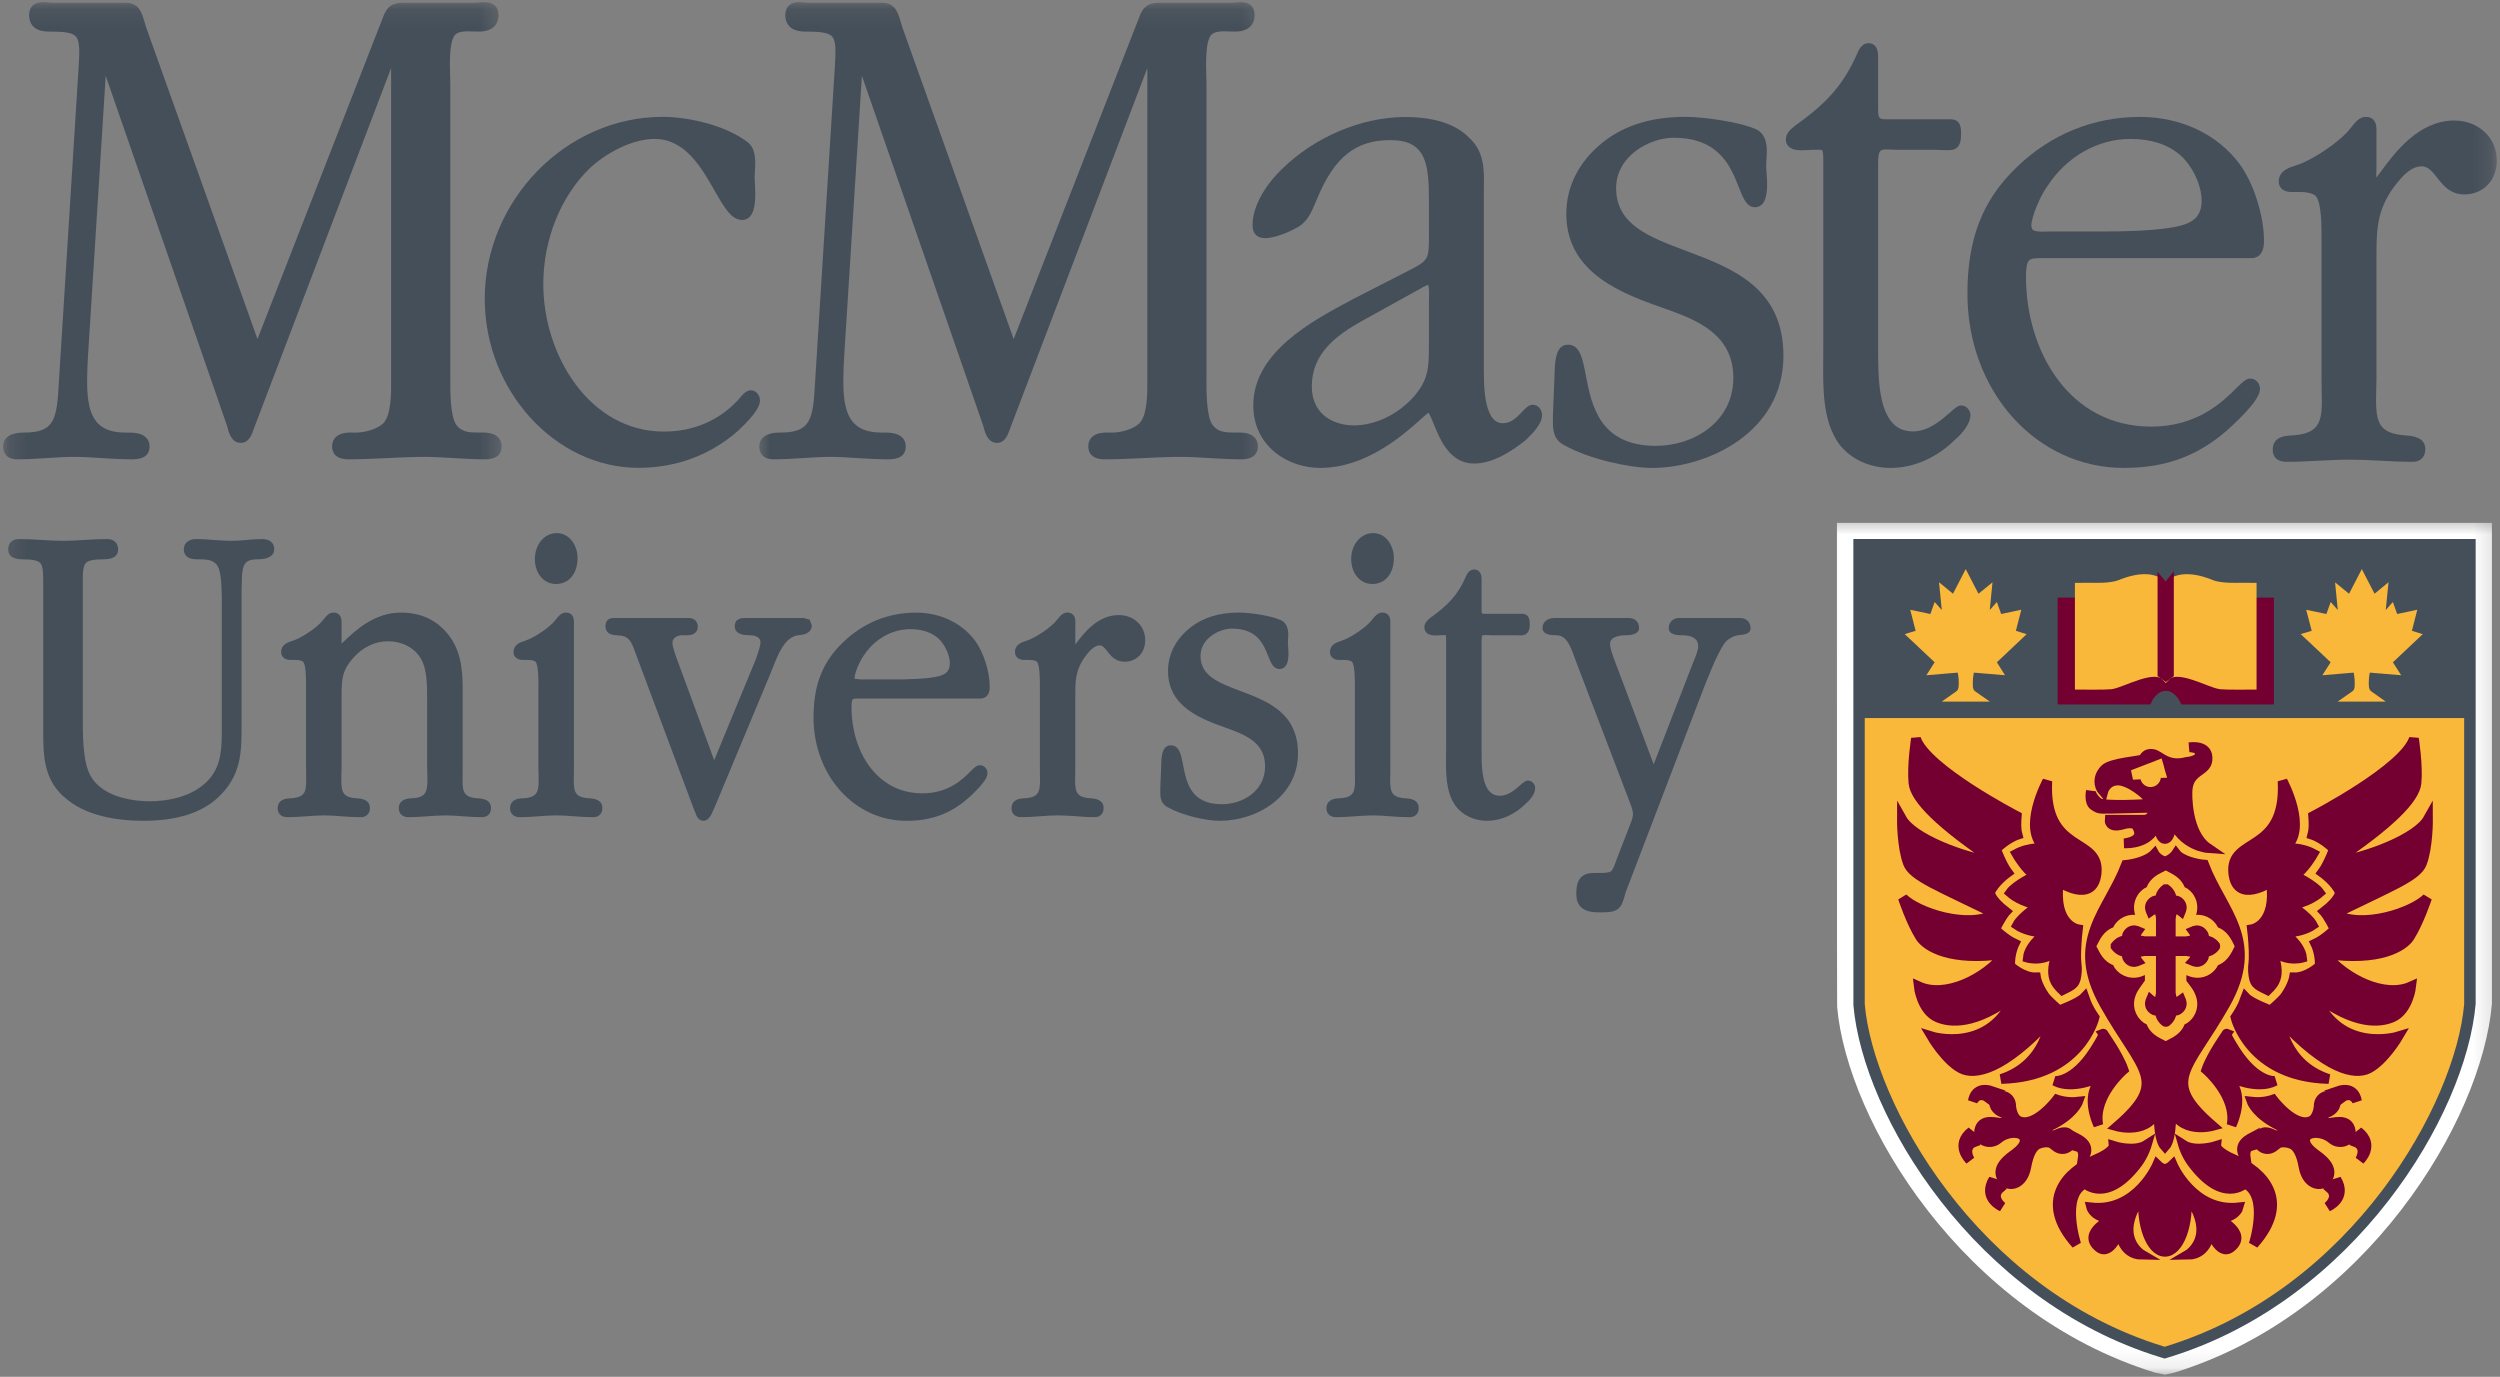 <svg xmlns="http://www.w3.org/2000/svg" width="138" height="76" viewBox="0 0 138 76" fill="none"><rect x="0" y="0" width="138" height="76" fill="#808080" stroke="none"/><g clip-path="url(#clip0_2069_12074)"><mask id="mask0_2069_12074" style="mask-type:luminance" maskUnits="userSpaceOnUse" x="0" y="0" width="28" height="27"><path d="M0.172 0.123H27.691V26.018H0.172V0.123Z" fill="white"></path></mask><g mask="url(#mask0_2069_12074)"><path d="M27.487 24.125C27.218 23.863 26.77 23.872 26.471 23.877H26.361C25.908 23.877 25.475 23.848 25.191 23.456C24.847 22.995 24.852 21.544 24.857 20.924V4.681C24.857 4.547 24.852 4.384 24.847 4.215C24.827 3.522 24.792 2.362 25.091 1.961C25.275 1.698 25.773 1.723 26.167 1.738L26.431 1.743C27.407 1.743 27.517 1.113 27.517 0.846C27.517 0.608 27.447 0.42 27.307 0.296C27.078 0.088 26.739 0.112 26.466 0.137L26.256 0.152H22.361C21.958 0.152 21.455 0.152 21.186 0.841L14.213 18.714C13.092 15.573 8.066 1.5 8.066 1.51L7.982 1.227C7.832 0.697 7.673 0.152 6.926 0.152H2.866L2.657 0.137C2.383 0.113 2.045 0.088 1.816 0.296C1.676 0.42 1.606 0.608 1.606 0.846C1.606 1.113 1.711 1.743 2.692 1.743C3.479 1.743 3.977 1.787 4.181 2.005C4.401 2.238 4.405 2.758 4.336 3.779L3.25 21.093C3.14 23.164 3.016 23.878 1.327 23.878C0.321 23.878 0.172 24.353 0.172 24.636C0.172 24.963 0.311 25.354 0.974 25.354C1.487 25.354 2.015 25.32 2.523 25.29C3.036 25.255 3.569 25.22 4.092 25.22C4.61 25.22 5.138 25.255 5.651 25.29C6.169 25.319 6.707 25.354 7.24 25.354C7.543 25.354 8.256 25.354 8.256 24.636C8.256 24.442 8.186 24.274 8.061 24.15C7.783 23.873 7.304 23.878 6.991 23.878H6.926C6.228 23.878 5.725 23.709 5.397 23.362C4.739 22.673 4.764 21.321 4.859 19.631L5.835 4.186C6.946 7.392 12.539 23.516 12.529 23.496L12.539 23.531C12.619 23.848 12.764 24.447 13.291 24.447C13.745 24.447 13.904 23.982 14.009 23.679L14.049 23.565L21.589 3.759V20.994C21.595 21.677 21.604 22.941 21.141 23.382C20.807 23.694 20.13 23.878 19.662 23.878H19.552C19.253 23.872 18.805 23.863 18.536 24.125C18.402 24.254 18.332 24.428 18.332 24.636C18.332 24.963 18.491 25.354 19.244 25.354C19.926 25.354 20.628 25.32 21.311 25.29C21.998 25.255 22.71 25.22 23.418 25.22C23.97 25.22 24.538 25.255 25.086 25.29C25.639 25.319 26.212 25.354 26.779 25.354C27.532 25.354 27.691 24.963 27.691 24.636C27.691 24.428 27.621 24.254 27.487 24.125Z" fill="#454F59"></path></g><path d="M40.968 12.143C40.37 12.143 39.967 11.435 39.454 10.538C38.727 9.26 37.825 7.669 36.132 7.669C34.862 7.669 33.427 8.477 32.57 9.274C30.957 10.82 29.99 13.219 29.99 15.687C29.99 19.596 32.536 23.823 36.65 23.823C38.258 23.823 39.663 23.228 40.714 22.108L40.784 22.029C40.998 21.762 41.202 21.544 41.446 21.544C41.725 21.544 41.949 21.796 41.949 22.113C41.949 22.336 41.83 22.753 40.769 23.754C39.245 25.111 37.337 25.825 35.245 25.825C30.648 25.825 26.758 21.554 26.758 16.499C26.758 11.053 31.256 6.45 36.575 6.45C37.95 6.45 40.002 6.886 41.262 7.843C41.75 8.214 41.705 8.918 41.67 9.483C41.66 9.607 41.656 9.725 41.656 9.83L41.667 10.038C41.712 10.781 41.731 11.599 41.388 11.966C41.278 12.085 41.127 12.143 40.968 12.143Z" fill="#454F59"></path><mask id="mask1_2069_12074" style="mask-type:luminance" maskUnits="userSpaceOnUse" x="41" y="0" width="29" height="27"><path d="M41.719 0.123H69.771V26.018H41.719V0.123Z" fill="white"></path></mask><g mask="url(#mask1_2069_12074)"><path d="M69.229 24.125C68.96 23.863 68.512 23.872 68.213 23.877H68.103C67.65 23.877 67.217 23.848 66.933 23.456C66.589 22.995 66.594 21.544 66.594 20.924L66.599 20.78V4.681C66.599 4.547 66.594 4.384 66.589 4.215C66.569 3.522 66.534 2.362 66.833 1.961C67.017 1.698 67.515 1.723 67.909 1.738L68.173 1.743C69.149 1.743 69.254 1.113 69.254 0.846C69.254 0.608 69.189 0.42 69.049 0.296C68.815 0.088 68.482 0.112 68.208 0.137L67.999 0.152H64.104C63.7 0.152 63.197 0.152 62.928 0.841L55.955 18.714C54.834 15.573 49.809 1.5 49.809 1.51L49.724 1.227C49.575 0.697 49.415 0.152 48.668 0.152H44.609L44.4 0.137C44.126 0.113 43.787 0.088 43.558 0.296C43.418 0.42 43.349 0.608 43.349 0.846C43.349 1.113 43.453 1.743 44.434 1.743C45.221 1.743 45.719 1.787 45.924 2.005C46.143 2.238 46.148 2.758 46.078 3.779L44.992 21.093C44.883 23.164 44.758 23.878 43.07 23.878C42.063 23.878 41.914 24.353 41.914 24.636C41.914 24.963 42.053 25.354 42.716 25.354C43.229 25.354 43.757 25.32 44.265 25.29C44.778 25.255 45.311 25.22 45.834 25.22C46.347 25.22 46.88 25.255 47.393 25.29C47.911 25.319 48.449 25.354 48.982 25.354C49.286 25.354 49.998 25.354 49.998 24.636C49.998 24.442 49.928 24.274 49.804 24.15C49.525 23.873 49.047 23.878 48.733 23.878H48.668C47.971 23.878 47.468 23.709 47.139 23.362C46.481 22.673 46.506 21.321 46.601 19.631L47.577 4.186C48.688 7.392 54.281 23.516 54.271 23.496L54.282 23.531C54.361 23.848 54.506 24.447 55.039 24.447C55.482 24.447 55.641 23.982 55.751 23.679L55.791 23.565L63.332 3.759V20.994C63.337 21.677 63.347 22.941 62.878 23.382C62.55 23.694 61.872 23.878 61.404 23.878H61.295C60.996 23.872 60.547 23.863 60.274 24.125C60.144 24.254 60.074 24.428 60.074 24.636C60.074 24.963 60.234 25.354 60.986 25.354C61.668 25.354 62.37 25.32 63.053 25.29C63.74 25.255 64.452 25.22 65.155 25.22C65.713 25.22 66.28 25.255 66.828 25.29C67.381 25.319 67.954 25.354 68.522 25.354C69.274 25.354 69.433 24.963 69.433 24.636C69.433 24.428 69.363 24.254 69.229 24.125Z" fill="#454F59"></path></g><path d="M75.186 17.714C73.742 18.521 72.412 19.517 72.412 21.326C72.412 22.916 73.657 23.481 74.733 23.481C75.898 23.481 77.124 22.902 78.005 21.935C78.837 20.989 78.877 20.364 78.877 19.046V16.604L78.881 16.485C78.909 15.87 78.844 15.726 78.816 15.692L78.856 15.706H78.867L78.692 15.78L78.533 15.855L78.569 15.841L75.186 17.714ZM77.633 15.003C78.878 14.364 78.878 14.364 78.878 12.942V11.153C78.878 9.022 78.733 7.734 76.741 7.734C74.819 7.734 73.648 8.68 72.692 10.999L72.612 11.188C72.383 11.733 72.149 12.293 71.541 12.59C71.168 12.803 70.361 13.145 69.863 13.145C69.38 13.145 69.141 12.907 69.141 12.412C69.141 11.267 70.012 10.043 70.754 9.344C72.552 7.565 75.162 6.46 77.558 6.46C79.162 6.46 80.352 6.842 81.1 7.605C81.941 8.378 81.926 9.374 81.911 10.335L81.908 10.742V20.419C81.908 21.073 81.904 22.604 82.461 23.159C82.6 23.293 82.76 23.363 82.954 23.363C83.427 23.363 83.751 23.016 84.01 22.743C84.209 22.53 84.383 22.342 84.617 22.342C84.891 22.342 85.12 22.599 85.12 22.912C85.12 23.447 84.513 24.012 84.189 24.319L84.153 24.348C83.396 24.933 82.41 25.587 81.369 25.587C80.029 25.587 79.491 24.268 79.137 23.391C79.033 23.139 78.893 22.792 78.813 22.737L78.858 22.748L78.913 22.737C78.848 22.766 78.624 22.97 78.425 23.144C77.449 24.016 75.412 25.829 72.871 25.829C71.083 25.829 69.181 24.625 69.181 22.381C69.181 19.457 72.393 17.738 74.525 16.598L74.764 16.469L77.633 15.003Z" fill="#454F59"></path><path d="M85.832 20.142L85.843 20.082C85.879 19.74 85.957 19.027 86.555 19.027C87.212 19.027 87.367 19.81 87.536 20.721C87.855 22.361 88.288 24.611 91.411 24.611C93.478 24.611 95.68 23.298 95.68 20.86C95.68 18.611 93.932 17.778 92.288 17.174L91.954 17.054C89.633 16.242 86.46 15.122 86.46 11.807C86.46 10.266 87.173 8.888 88.517 7.823C89.708 6.901 91.187 6.45 93.04 6.45C94.001 6.45 95.999 6.718 96.945 7.139C97.597 7.481 97.548 8.224 97.508 8.819C97.497 8.953 97.493 9.081 97.493 9.195L97.504 9.384C97.564 10.107 97.604 10.915 97.275 11.267C97.171 11.376 97.036 11.44 96.882 11.44C96.418 11.44 96.224 10.955 95.985 10.34C95.527 9.186 94.909 7.605 92.374 7.605C91.084 7.605 89.211 8.591 89.211 10.38C89.211 12.402 91.014 13.075 93.096 13.858C95.606 14.8 98.446 15.87 98.446 19.636C98.446 23.912 94.202 25.83 91.189 25.83C89.928 25.83 87.687 25.33 86.362 24.581C85.71 24.264 85.715 23.67 85.72 23.095L85.723 22.897L85.832 20.142Z" fill="#454F59"></path><path d="M108.769 22.912C108.769 22.664 108.555 22.381 108.266 22.381C108.076 22.381 107.917 22.525 107.623 22.788C107.155 23.194 106.448 23.813 105.606 23.813C105.158 23.813 104.799 23.68 104.515 23.397C103.674 22.56 103.673 20.632 103.673 19.359V8.928C103.673 8.527 103.743 8.378 103.803 8.323C103.898 8.234 104.122 8.244 104.406 8.259C104.525 8.263 104.655 8.27 104.794 8.27H106.861C107.01 8.27 107.145 8.281 107.265 8.284C107.593 8.299 107.852 8.313 108.042 8.136C108.226 7.957 108.251 7.675 108.251 7.388C108.251 7.09 108.251 6.585 107.673 6.585H104.042C103.743 6.563 103.673 6.54 103.673 6.015V3.116C103.673 2.512 103.38 2.383 103.136 2.383C102.777 2.383 102.608 2.754 102.543 2.898C101.716 4.806 100.705 5.777 99.106 6.927L99.021 6.996C98.832 7.15 98.578 7.358 98.578 7.71C98.578 7.858 98.633 7.992 98.743 8.096C98.997 8.329 99.455 8.309 99.858 8.279L99.968 8.269H100.202C100.356 8.265 100.546 8.258 100.581 8.294C100.595 8.308 100.645 8.383 100.645 8.765V19.275L100.642 19.854C100.627 21.435 100.606 23.229 101.503 24.488C102.131 25.33 103.192 25.83 104.357 25.83C105.647 25.83 106.922 25.265 107.949 24.24C108.173 24.061 108.769 23.457 108.769 22.912Z" fill="#454F59"></path><path d="M113.014 10.276C114.075 8.645 115.793 7.669 117.606 7.669C118.518 7.669 119.788 7.877 120.63 8.844C121.178 9.488 121.531 10.365 121.531 11.078C121.531 11.832 121.168 12.258 120.346 12.461C119.31 12.739 117.258 12.778 116.127 12.778H113.139L112.959 12.782C112.705 12.793 112.327 12.803 112.187 12.668L112.128 12.494C112.128 11.934 112.665 10.742 113.014 10.276ZM124.211 20.898C123.982 20.898 123.788 21.091 123.439 21.433C122.692 22.172 121.302 23.549 118.747 23.549C114.21 23.549 111.834 19.382 111.834 15.269C111.834 14.774 111.889 14.491 112.003 14.377C112.133 14.243 112.447 14.248 112.915 14.248H124.286C124.495 14.248 124.973 14.159 124.973 13.307C124.973 11.915 124.411 10.131 123.634 9.065C122.403 7.406 120.391 6.454 118.125 6.454C115.55 6.454 113.194 7.415 111.311 9.239C109.438 11.038 108.602 13.188 108.602 16.206C108.602 21.602 112.397 25.829 117.238 25.829C119.659 25.829 121.507 25.105 123.235 23.48L123.26 23.455C124.291 22.479 124.75 21.869 124.75 21.468C124.75 21.146 124.515 20.898 124.211 20.898Z" fill="#454F59"></path><mask id="mask2_2069_12074" style="mask-type:luminance" maskUnits="userSpaceOnUse" x="124" y="5" width="14" height="22"><path d="M124.594 5.722H137.823V26.018H124.594V5.722Z" fill="white"></path></mask><g mask="url(#mask2_2069_12074)"><path d="M135.474 6.653C133.507 6.653 132.182 8.447 131.47 9.408C131.37 9.547 131.26 9.696 131.176 9.8C131.171 9.716 131.165 9.592 131.176 9.413L131.181 9.304V7.248C131.181 7.05 131.186 6.787 131.006 6.604C130.937 6.534 130.812 6.45 130.603 6.45C130.254 6.45 130.03 6.733 129.866 6.931L129.746 7.08C129.164 7.838 127.62 8.849 126.793 9.111L126.648 9.161C126.325 9.265 125.787 9.438 125.787 10.028C125.787 10.375 126.056 10.598 126.474 10.598H126.952C127.385 10.598 127.719 10.687 127.844 10.841C128.157 11.187 128.152 12.664 128.148 13.15V20.929C128.148 21.157 128.153 21.38 128.158 21.593C128.197 23.129 128.153 23.873 126.708 24.021L126.519 24.036C126.145 24.051 125.453 24.086 125.453 24.839C125.453 25.25 125.737 25.493 126.215 25.493C126.788 25.493 127.381 25.463 127.953 25.433C128.531 25.404 129.134 25.374 129.717 25.374C130.255 25.374 130.803 25.399 131.38 25.429C131.973 25.463 132.581 25.493 133.183 25.493C133.612 25.493 133.876 25.225 133.876 24.799C133.876 24.116 133.163 24.066 132.785 24.036L132.621 24.021C131.176 23.873 131.131 23.129 131.166 21.593C131.176 21.38 131.181 21.157 131.181 20.929V14.314C131.181 12.803 131.176 11.807 131.983 10.548C132.376 10.003 132.969 9.181 133.666 9.181C134.02 9.181 134.224 9.418 134.528 9.805C134.847 10.216 135.25 10.732 136.027 10.732C137.083 10.732 137.825 9.958 137.825 8.853C137.825 7.6 136.814 6.653 135.474 6.653Z" fill="#454F59"></path></g><mask id="mask3_2069_12074" style="mask-type:luminance" maskUnits="userSpaceOnUse" x="0" y="28" width="17" height="19"><path d="M0.172 28.555H16.215V46.315H0.172V28.555Z" fill="white"></path></mask><g mask="url(#mask3_2069_12074)"><path d="M12.243 33.525V33.407C12.248 32.886 12.248 31.682 12.039 31.296C11.844 30.904 11.456 30.874 10.968 30.874H10.933C10.764 30.874 10.475 30.88 10.29 30.696C10.226 30.632 10.146 30.513 10.146 30.324C10.146 30.176 10.196 30.042 10.295 29.943C10.42 29.819 10.609 29.755 10.838 29.755C11.172 29.755 11.501 29.779 11.825 29.809C12.133 29.829 12.457 29.854 12.766 29.854C13.035 29.854 13.299 29.834 13.583 29.809C13.862 29.779 14.151 29.755 14.44 29.755C15.067 29.755 15.137 30.141 15.137 30.305C15.137 30.681 14.823 30.874 14.205 30.874C13.399 30.874 13.364 31.271 13.344 32.247C13.344 32.371 13.339 32.5 13.334 32.633V40.032C13.334 41.503 13.334 42.772 12.078 43.981C11.142 44.873 9.772 45.309 7.884 45.309C6.863 45.309 4.971 45.16 3.74 44.159C2.381 43.129 2.381 41.692 2.386 40.175V32.297C2.386 31.662 2.391 31.246 2.216 31.073C2.077 30.934 1.778 30.874 1.235 30.874C0.717 30.874 0.453 30.691 0.453 30.324C0.453 30.151 0.508 30.012 0.608 29.913C0.712 29.809 0.862 29.755 1.061 29.755C1.479 29.755 1.888 29.779 2.281 29.804C2.665 29.829 3.068 29.854 3.467 29.854C3.87 29.854 4.278 29.829 4.677 29.804C5.08 29.779 5.499 29.755 5.912 29.755C6.286 29.755 6.52 29.973 6.52 30.324C6.52 30.691 6.251 30.874 5.718 30.874C5.18 30.874 4.876 30.934 4.742 31.073C4.567 31.246 4.567 31.662 4.572 32.297V39.506C4.567 40.517 4.562 42.048 4.991 42.812C5.713 44.125 7.665 44.229 8.248 44.229C9.07 44.229 10.594 44.07 11.535 43.025C12.248 42.217 12.243 41.246 12.243 40.126L12.243 33.525Z" fill="#454F59"></path></g><path d="M26.378 44.065L26.289 44.061C25.541 43.982 25.512 43.66 25.537 42.743C25.54 42.62 25.54 42.49 25.54 42.357V38.412C25.544 37.307 25.544 36.163 24.858 35.182C24.215 34.275 23.299 33.814 22.128 33.814C20.669 33.814 19.623 34.8 19 35.39L18.856 35.523V34.399C18.856 34.26 18.856 34.067 18.721 33.933C18.672 33.878 18.572 33.814 18.417 33.814C18.163 33.814 18.009 34.007 17.909 34.131L17.84 34.22C17.521 34.636 16.639 35.216 16.176 35.365L16.091 35.394C15.892 35.458 15.519 35.577 15.519 35.998C15.519 36.256 15.723 36.429 16.022 36.429H16.301C16.56 36.429 16.699 36.489 16.739 36.538C16.814 36.618 16.898 36.905 16.893 37.817V42.356C16.893 42.489 16.897 42.618 16.897 42.747C16.922 43.664 16.893 43.981 16.145 44.06L16.04 44.064C15.826 44.075 15.328 44.1 15.328 44.629C15.328 44.852 15.468 45.109 15.871 45.109C16.21 45.109 16.558 45.084 16.892 45.06C17.226 45.035 17.57 45.01 17.903 45.01C18.207 45.01 18.526 45.032 18.855 45.06C19.203 45.085 19.557 45.109 19.915 45.109C20.224 45.109 20.419 44.911 20.419 44.604C20.419 44.118 19.91 44.079 19.691 44.064L19.597 44.06C18.854 43.981 18.825 43.664 18.845 42.747C18.848 42.618 18.855 42.489 18.855 42.356V38.367C18.855 37.435 18.91 36.989 19.483 36.335C20.006 35.73 20.693 35.398 21.42 35.398C22.197 35.398 22.875 35.755 23.229 36.35C23.577 36.935 23.577 37.841 23.577 38.575V42.356C23.577 42.489 23.581 42.618 23.588 42.742C23.61 43.659 23.577 43.981 22.836 44.06L22.732 44.064C22.518 44.075 22.014 44.1 22.014 44.629C22.014 44.852 22.159 45.109 22.557 45.109C22.896 45.109 23.245 45.084 23.583 45.06C23.912 45.035 24.261 45.01 24.594 45.01C24.898 45.01 25.212 45.032 25.546 45.06C25.89 45.085 26.248 45.109 26.607 45.109C26.911 45.109 27.105 44.911 27.105 44.604C27.105 44.118 26.598 44.08 26.378 44.065Z" fill="#454F59"></path><path d="M31.681 42.355C31.681 42.489 31.681 42.618 31.678 42.747C31.652 43.664 31.681 43.981 32.43 44.06L32.519 44.063C32.738 44.078 33.252 44.118 33.252 44.609C33.252 44.911 33.053 45.109 32.749 45.109C32.39 45.109 32.031 45.084 31.688 45.059C31.354 45.031 31.04 45.01 30.736 45.01C30.403 45.01 30.054 45.035 29.725 45.059C29.387 45.085 29.043 45.109 28.704 45.109C28.301 45.109 28.156 44.851 28.156 44.628C28.156 44.098 28.659 44.073 28.873 44.063L28.978 44.06C29.72 43.98 29.75 43.664 29.73 42.747C29.726 42.618 29.719 42.489 29.719 42.355V37.896L29.723 37.817C29.723 36.905 29.638 36.617 29.569 36.538C29.529 36.483 29.389 36.429 29.13 36.429H28.851C28.552 36.429 28.348 36.256 28.348 35.998C28.348 35.577 28.717 35.458 28.921 35.394L29 35.365C29.464 35.216 30.35 34.636 30.664 34.22L30.734 34.131C30.838 34.007 30.993 33.814 31.247 33.814C31.401 33.814 31.496 33.878 31.551 33.933C31.685 34.067 31.685 34.26 31.68 34.399L31.681 42.355ZM29.525 30.854C29.525 30.052 30.053 29.427 30.735 29.427C31.452 29.427 31.881 30.126 31.881 30.805C31.881 31.662 31.402 32.237 30.69 32.237C30.013 32.237 29.525 31.652 29.525 30.854Z" fill="#454F59"></path><path d="M44.693 34.204L44.349 34.11L44.284 34.114H41.126C40.987 34.114 40.558 34.114 40.558 34.565C40.558 35.065 41.181 35.065 41.385 35.065C41.525 35.065 41.978 35.094 41.978 35.461C41.978 35.65 41.858 35.997 41.779 36.224L41.714 36.413C41.718 36.398 40.056 40.432 39.423 41.963C38.87 40.461 37.446 36.596 37.446 36.596L37.417 36.517C37.322 36.259 37.118 35.729 37.118 35.486C37.118 35.154 37.467 35.065 37.671 35.065H37.74C37.925 35.076 38.209 35.09 38.383 34.921C38.472 34.842 38.517 34.733 38.517 34.609C38.517 34.455 38.472 34.336 38.383 34.247C38.238 34.108 38.044 34.108 37.905 34.113H33.945C33.825 34.11 33.666 34.11 33.541 34.227C33.462 34.306 33.422 34.42 33.422 34.564C33.422 34.896 33.641 35.065 34.059 35.065C34.742 35.101 34.831 35.357 35.11 36.13L35.17 36.289L38.283 44.618L38.407 44.916C38.472 45.154 38.636 45.307 38.831 45.307C39.125 45.307 39.279 44.95 39.379 44.713L39.404 44.648L39.415 44.634L39.426 44.616L42.499 37.252C42.538 37.144 42.583 37.03 42.633 36.916C42.952 36.098 43.316 35.171 44.063 35.062L44.122 35.059C44.312 35.041 44.81 34.984 44.81 34.519L44.693 34.204Z" fill="#454F59"></path><path d="M47.669 36.201C48.267 35.279 49.233 34.729 50.249 34.729C50.762 34.729 51.465 34.843 51.928 35.379C52.232 35.735 52.431 36.221 52.431 36.612C52.431 37.009 52.251 37.217 51.818 37.326C51.225 37.484 50.045 37.504 49.392 37.504H47.659L47.55 37.508L47.176 37.468L47.172 37.44C47.172 37.137 47.475 36.464 47.669 36.201ZM54.091 42.241C53.911 42.241 53.782 42.37 53.568 42.583C53.145 43.009 52.358 43.792 50.918 43.792C48.348 43.792 47.003 41.409 47.003 39.055C47.003 38.708 47.048 38.619 47.073 38.599C47.118 38.554 47.327 38.554 47.531 38.559H54.136C54.25 38.559 54.634 38.51 54.634 37.915C54.634 37.083 54.3 36.022 53.837 35.383C53.1 34.387 51.904 33.817 50.554 33.817C49.03 33.817 47.636 34.387 46.525 35.468C45.404 36.543 44.906 37.816 44.906 39.6C44.906 42.801 47.163 45.309 50.036 45.309C51.476 45.309 52.572 44.882 53.608 43.911C54.4 43.158 54.509 42.866 54.509 42.677C54.509 42.434 54.325 42.241 54.091 42.241Z" fill="#454F59"></path><path d="M61.755 33.951C60.569 33.951 59.787 34.997 59.359 35.572V34.392C59.362 34.254 59.362 34.065 59.23 33.932C59.175 33.877 59.08 33.812 58.925 33.812C58.671 33.812 58.517 34.006 58.417 34.13L58.343 34.219C58.029 34.635 57.142 35.215 56.679 35.364L56.599 35.392C56.4 35.457 56.026 35.576 56.026 35.997C56.026 36.255 56.231 36.428 56.529 36.428H56.809C57.068 36.428 57.207 36.487 57.247 36.537C57.317 36.616 57.401 36.904 57.401 37.815V42.354C57.401 42.488 57.401 42.617 57.405 42.746C57.43 43.662 57.394 43.98 56.653 44.059L56.548 44.062C56.334 44.073 55.836 44.098 55.836 44.627C55.836 44.85 55.975 45.108 56.379 45.108C56.718 45.108 57.066 45.083 57.4 45.058C57.733 45.033 58.077 45.009 58.411 45.009C58.715 45.009 59.029 45.034 59.362 45.053C59.706 45.082 60.065 45.108 60.423 45.108C60.727 45.108 60.921 44.91 60.921 44.608C60.921 44.117 60.413 44.082 60.199 44.062L60.105 44.059C59.357 43.98 59.327 43.662 59.352 42.746C59.356 42.617 59.356 42.488 59.356 42.354V38.494C59.356 37.612 59.356 37.077 59.804 36.378C60.019 36.076 60.347 35.625 60.701 35.625C60.855 35.625 60.955 35.739 61.119 35.947C61.309 36.19 61.567 36.527 62.071 36.527C62.748 36.527 63.216 36.032 63.216 35.333C63.216 34.545 62.591 33.951 61.755 33.951Z" fill="#454F59"></path><path d="M64.114 41.88L64.118 41.851C64.143 41.638 64.192 41.142 64.636 41.142C65.099 41.142 65.198 41.663 65.303 42.208C65.487 43.184 65.722 44.393 67.445 44.393C68.6 44.393 69.831 43.664 69.831 42.312C69.831 41.187 69.099 40.696 67.923 40.265L67.734 40.196C66.364 39.71 64.476 39.051 64.476 37.044C64.476 36.113 64.9 35.285 65.701 34.646C66.414 34.086 67.295 33.813 68.396 33.813C68.964 33.813 70.149 33.977 70.712 34.235C71.156 34.468 71.126 34.953 71.101 35.31L71.09 35.523L71.101 35.622C71.137 36.068 71.156 36.564 70.941 36.796C70.857 36.886 70.747 36.93 70.633 36.93C70.289 36.93 70.154 36.588 70.01 36.227C69.756 35.582 69.412 34.7 68.008 34.7C67.296 34.7 66.269 35.24 66.269 36.212C66.269 37.317 67.29 37.698 68.471 38.144C69.96 38.704 71.649 39.338 71.649 41.598C71.649 43.922 69.447 45.309 67.32 45.309C66.573 45.309 65.248 45.007 64.471 44.566C64.038 44.353 64.043 43.962 64.048 43.61V43.501L64.114 41.88Z" fill="#454F59"></path><path d="M75.751 32.237C76.464 32.237 76.942 31.662 76.942 30.805C76.942 30.126 76.513 29.427 75.796 29.427C75.119 29.427 74.586 30.052 74.586 30.854C74.586 31.652 75.079 32.237 75.751 32.237Z" fill="#454F59"></path><path d="M77.584 44.065L77.495 44.061C76.752 43.982 76.718 43.665 76.742 42.748C76.746 42.62 76.746 42.49 76.746 42.357V34.399C76.75 34.26 76.75 34.067 76.617 33.933C76.562 33.878 76.467 33.814 76.308 33.814C76.059 33.814 75.904 34.007 75.805 34.131L75.73 34.22C75.416 34.637 74.53 35.216 74.067 35.365L73.987 35.394C73.788 35.458 73.414 35.577 73.414 35.998C73.414 36.256 73.618 36.429 73.917 36.429H74.196C74.456 36.429 74.595 36.489 74.635 36.538C74.704 36.618 74.794 36.905 74.789 37.817V42.356C74.789 42.49 74.789 42.618 74.793 42.747C74.814 43.664 74.789 43.981 74.04 44.06L73.936 44.064C73.722 44.075 73.219 44.1 73.219 44.629C73.219 44.852 73.363 45.109 73.767 45.109C74.105 45.109 74.449 45.084 74.788 45.06C75.121 45.035 75.465 45.01 75.799 45.01C76.103 45.01 76.421 45.032 76.75 45.06C77.094 45.085 77.452 45.109 77.811 45.109C78.115 45.109 78.314 44.911 78.314 44.604C78.314 44.118 77.803 44.08 77.584 44.065Z" fill="#454F59"></path><path d="M84.742 43.5C84.742 43.307 84.582 43.089 84.348 43.089C84.204 43.089 84.089 43.188 83.905 43.351C83.646 43.579 83.253 43.926 82.804 43.926C82.57 43.926 82.391 43.856 82.246 43.713C81.783 43.252 81.783 42.157 81.783 41.428V35.348C81.783 35.115 81.828 35.071 81.828 35.066L82.102 35.055L82.331 35.066H83.531L83.761 35.069C83.97 35.08 84.149 35.087 84.289 34.955C84.423 34.827 84.443 34.633 84.443 34.45C84.443 34.291 84.443 33.88 84.005 33.88H81.903L81.808 33.858C81.797 33.844 81.783 33.799 81.783 33.645V31.966C81.783 31.485 81.494 31.436 81.369 31.436C81.095 31.436 80.971 31.703 80.931 31.797C80.463 32.882 79.885 33.437 78.964 34.096L78.919 34.136C78.799 34.235 78.625 34.379 78.625 34.632C78.625 34.751 78.67 34.855 78.754 34.934C78.929 35.097 79.223 35.087 79.477 35.068L79.532 35.064L79.671 35.061H79.811L79.825 35.249V41.379L79.822 41.715C79.811 42.652 79.8 43.712 80.339 44.475C80.723 44.996 81.37 45.308 82.078 45.308C82.855 45.308 83.617 44.966 84.234 44.352C84.384 44.227 84.742 43.857 84.742 43.5Z" fill="#454F59"></path><path d="M96.062 34.115H92.656C92.357 34.115 92.113 34.358 92.113 34.66C92.113 35.066 92.631 35.066 92.85 35.066C93.442 35.066 93.741 35.27 93.741 35.676C93.741 35.899 93.577 36.295 93.478 36.533L93.456 36.583C93.456 36.587 91.887 40.631 91.284 42.187C90.692 40.602 89.113 36.424 89.113 36.424L89.098 36.375C88.999 36.112 88.874 35.78 88.874 35.537C88.874 35.076 89.636 35.066 89.721 35.066C90.224 35.066 90.478 34.928 90.478 34.66C90.478 34.298 90.204 34.115 89.935 34.115H85.801C85.417 34.115 85.148 34.338 85.148 34.66C85.148 35.066 85.681 35.066 85.906 35.066C86.439 35.066 86.658 35.567 86.931 36.335L87.026 36.593L89.855 43.996L89.95 44.249C90.04 44.477 90.139 44.734 90.139 44.937C90.139 45.106 90.085 45.255 90.015 45.428L89.965 45.562L89.238 47.44L89.173 47.613C89.069 47.906 88.989 48.104 88.83 48.143C88.615 48.193 88.352 48.193 88.117 48.188H87.943C87.012 48.188 87.012 49.006 87.012 49.357C87.012 49.66 87.096 49.897 87.266 50.071C87.565 50.363 88.033 50.363 88.411 50.363H88.456C89.393 50.363 89.507 50.105 89.726 49.298L89.737 49.253L94.041 37.995C94.225 37.524 94.783 36.082 95.191 35.508C95.376 35.245 95.774 35.081 95.948 35.062L96.053 35.051C96.267 35.029 96.63 34.996 96.63 34.684C96.63 34.342 96.401 34.115 96.062 34.115Z" fill="#454F59"></path><mask id="mask4_2069_12074" style="mask-type:luminance" maskUnits="userSpaceOnUse" x="100" y="28" width="38" height="48"><path d="M100.367 28.555H137.823V75.877H100.367V28.555Z" fill="white"></path></mask><g mask="url(#mask4_2069_12074)"><path d="M118.956 75.768C108.377 72.513 101.971 61.948 101.409 55.571C101.404 55.482 101.398 55.457 101.398 30.651V28.862H137.554V55.417C136.996 61.864 130.591 72.518 120.022 75.768L119.509 75.882L118.956 75.768Z" fill="white"></path></g><path d="M136.478 29.754H102.305V30.651C102.305 47.088 102.305 55.447 102.308 55.492C102.846 61.616 109.027 71.774 119.223 74.911L119.383 74.961L119.438 74.975L119.492 74.997L119.547 74.975L119.597 74.961L119.757 74.911C129.947 71.774 136.119 61.582 136.657 55.412V29.754H136.478Z" fill="#454F59"></path><path d="M119.555 33.258H125.253V38.619H120.581C120.581 38.619 120.232 37.856 119.545 37.866C118.877 37.87 118.524 38.619 118.524 38.619H113.852V33.258H119.555Z" fill="#730030" stroke="#730030" stroke-width="0.538"></path><path d="M119.441 39.908H135.753V55.417C135.285 60.749 129.706 70.912 119.49 74.059C109.275 70.912 103.671 60.749 103.203 55.417V39.908H119.52H119.441Z" fill="#FAB83A" stroke="#FAB83A" stroke-width="0.538"></path><path d="M108.593 38.461H108.991C108.871 38.377 108.647 38.273 108.632 37.881C108.607 37.297 108.747 36.841 108.747 36.841L110.162 36.96L109.883 36.514L111.352 35.126L110.953 35.002L111.207 34.011L110.291 34.205L110.127 33.749L109.484 34.477L109.654 32.763L109.126 33.194L108.508 32L107.89 33.194L107.367 32.763L107.537 34.477L106.894 33.749L106.73 34.205L105.813 34.011L106.067 35.002L105.664 35.126L107.138 36.514L106.854 36.96L108.274 36.841C108.274 36.841 108.423 37.301 108.388 37.881C108.363 38.273 108.149 38.377 108.03 38.461H108.593Z" fill="#FAB83A" stroke="#FAB83A" stroke-width="0.538"></path><path d="M130.288 38.461H129.889C130.009 38.377 130.233 38.273 130.248 37.881C130.273 37.297 130.133 36.841 130.133 36.841L128.714 36.96L128.998 36.514L127.523 35.126L127.932 35.002L127.673 34.011L128.589 34.205L128.754 33.749L129.396 34.477L129.227 32.763L129.755 33.194L130.372 32L130.99 33.194L131.513 32.763L131.343 34.477L131.986 33.749L132.15 34.205L133.067 34.011L132.813 35.002L133.216 35.126L131.742 36.514L132.026 36.96L130.606 36.841C130.606 36.841 130.457 37.301 130.492 37.881C130.517 38.273 130.731 38.377 130.85 38.461H130.288Z" fill="#FAB83A" stroke="#FAB83A" stroke-width="0.538"></path><path d="M119.551 37.316C120.199 36.637 121.977 37.703 122.575 37.777C122.864 37.813 124.293 37.798 124.293 37.798V32.442L123.601 32.438C123.601 32.438 122.585 32.488 122.062 32.275C121.539 32.062 120.184 31.586 119.551 32.522C118.919 31.586 117.559 32.062 117.036 32.275C116.513 32.488 115.502 32.438 115.502 32.438L114.805 32.442V37.798C114.805 37.798 116.234 37.813 116.523 37.777C117.121 37.702 118.904 36.637 119.551 37.316Z" fill="#FAB83A"></path><path d="M119.551 37.316C120.199 36.637 121.977 37.703 122.575 37.777C122.863 37.813 124.293 37.798 124.293 37.798V32.442L123.601 32.438C123.601 32.438 122.585 32.488 122.062 32.275C121.539 32.062 120.184 31.586 119.551 32.523C118.919 31.586 117.559 32.062 117.036 32.275C116.513 32.488 115.502 32.438 115.502 32.438L114.805 32.442V37.798C114.805 37.798 116.234 37.813 116.523 37.777C117.121 37.703 118.904 36.637 119.551 37.316Z" stroke="#FAB83A" stroke-width="0.538"></path><path d="M119.367 37.182L119.552 37.316L119.726 37.187V32.301L119.552 32.519L119.367 32.301V37.182Z" fill="#730030" stroke="#730030" stroke-width="0.538"></path><path d="M117.265 46.553C117.265 46.553 118.919 46.662 119.048 45.249C119.048 45.249 119.178 46.31 119.502 46.315C119.875 46.311 119.875 45.21 119.875 45.21C120.443 46.716 121.872 46.815 121.872 46.815C120.672 45.993 120.737 43.788 120.752 43.619C120.821 42.514 121.778 42.618 121.852 41.964C121.952 41.057 120.856 41.251 120.856 41.251C120.856 41.251 121.319 41.254 121.404 41.479C121.603 41.999 120.707 42.058 120.707 42.058C119.616 42.341 119.242 41.697 118.849 41.622C118.451 41.553 118.381 41.811 118.296 41.905C118.212 41.999 116.528 42.093 116.179 42.465C115.776 42.886 115.821 43.382 116.095 43.694C116.095 43.694 116.249 43.104 116.887 43.084C117.504 43.059 118.58 43.882 118.819 44.363C118.55 44.377 116.145 44.532 115.831 44.303C115.632 44.155 115.407 43.858 115.417 43.664C115.417 43.664 115.293 44.279 115.582 44.472C115.871 44.67 115.96 44.636 116.135 44.645C116.304 44.656 118.63 44.586 118.874 44.586C118.819 44.759 118.874 45.205 118.366 45.25H116.448C116.448 45.25 116.394 45.73 117.141 45.522C117.295 45.478 117.798 45.344 117.953 45.612C118.052 45.79 118.391 46.389 117.265 46.553Z" fill="#730030"></path><path d="M117.265 46.553C117.265 46.553 118.919 46.662 119.048 45.249C119.048 45.249 119.178 46.31 119.502 46.315C119.875 46.311 119.875 45.21 119.875 45.21C120.443 46.716 121.872 46.815 121.872 46.815C120.672 45.993 120.737 43.788 120.752 43.619C120.822 42.514 121.778 42.618 121.852 41.964C121.952 41.057 120.856 41.251 120.856 41.251C120.856 41.251 121.32 41.254 121.404 41.479C121.603 41.999 120.707 42.058 120.707 42.058C119.616 42.341 119.242 41.697 118.849 41.622C118.451 41.553 118.381 41.811 118.296 41.905C118.212 41.999 116.528 42.093 116.179 42.465C115.776 42.886 115.821 43.382 116.095 43.694C116.095 43.694 116.249 43.104 116.887 43.084C117.504 43.059 118.58 43.882 118.819 44.363C118.55 44.377 116.145 44.532 115.831 44.303C115.632 44.155 115.407 43.858 115.417 43.664C115.417 43.664 115.293 44.279 115.582 44.472C115.871 44.67 115.96 44.636 116.135 44.645C116.304 44.656 118.63 44.586 118.874 44.586C118.819 44.759 118.874 45.205 118.366 45.25H116.448C116.448 45.25 116.394 45.731 117.141 45.523C117.295 45.478 117.798 45.344 117.953 45.612C118.052 45.79 118.391 46.389 117.265 46.553Z" stroke="#730030" stroke-width="0.538"></path><path d="M118.509 63.187C117.827 63.628 116.671 63.256 116.671 63.256C116.671 63.256 116.697 63.574 115.66 64.01C114.106 64.659 112.473 66.299 114.609 68.687C114.609 68.687 113.723 65.967 115.092 65.333C115.092 65.333 116.283 66.492 118.006 64.193C118.35 63.727 118.509 63.187 118.509 63.187Z" fill="#730030"></path><path d="M118.509 63.187C117.827 63.628 116.671 63.257 116.671 63.257C116.671 63.257 116.697 63.574 115.66 64.01C114.106 64.659 112.473 66.299 114.609 68.687C114.609 68.687 113.723 65.967 115.092 65.333C115.092 65.333 116.283 66.492 118.006 64.193C118.35 63.727 118.509 63.187 118.509 63.187Z" stroke="#730030" stroke-width="0.538"></path><path d="M114.644 53.609C114.59 54.312 114.485 54.342 113.838 54.659C113.838 54.659 113.584 54.422 113.454 54.179C113.056 53.41 113.728 52.276 113.728 52.276C112.996 53.173 111.935 52.87 111.935 52.87C112.015 52.107 113.046 51.409 113.046 51.409C112.094 51.587 111.347 51.067 111.347 51.067C111.611 50.566 112.612 49.942 112.612 49.942C111.646 49.877 110.969 49.278 110.969 49.278C111.258 48.867 112.343 48.331 112.343 48.331C111.825 48.024 111.312 47.127 111.312 47.127C112.05 46.731 112.901 46.82 112.901 46.82C111.536 45.824 113.011 43.114 113.011 43.114C112.802 47.207 115.974 46.141 115.73 48.228C115.526 49.942 113.653 48.683 113.653 48.683C113.324 51.072 114.699 51.295 114.699 51.295C114.699 51.295 114.63 51.87 114.61 52.479C114.584 53.217 114.668 53.267 114.644 53.609Z" fill="#730030"></path><path d="M114.644 53.609C114.59 54.312 114.485 54.342 113.838 54.659C113.838 54.659 113.584 54.422 113.454 54.179C113.056 53.41 113.728 52.276 113.728 52.276C112.996 53.173 111.935 52.87 111.935 52.87C112.015 52.107 113.046 51.409 113.046 51.409C112.094 51.587 111.347 51.067 111.347 51.067C111.611 50.566 112.612 49.942 112.612 49.942C111.646 49.877 110.969 49.278 110.969 49.278C111.258 48.867 112.343 48.331 112.343 48.331C111.825 48.024 111.312 47.127 111.312 47.127C112.05 46.731 112.901 46.82 112.901 46.82C111.537 45.824 113.011 43.114 113.011 43.114C112.802 47.207 115.974 46.141 115.73 48.227C115.526 49.942 113.653 48.683 113.653 48.683C113.325 51.072 114.699 51.295 114.699 51.295C114.699 51.295 114.63 51.87 114.61 52.479C114.584 53.217 114.668 53.267 114.644 53.609Z" stroke="#730030" stroke-width="0.538"></path><path d="M110.468 59.56C114.836 59.456 115.618 56.161 115.618 56.161C115.2 55.551 115.125 55.234 115.125 55.234L115.061 55.056C114.767 55.368 113.666 55.774 113.666 55.774C113.666 55.774 113.033 55.229 112.874 55.001C112.451 54.392 112.386 53.951 112.386 53.951C111.644 53.969 110.966 53.327 110.966 53.327C110.921 52.653 111.201 52.088 111.201 52.088C110.678 51.845 110.13 51.31 110.13 51.31C110.488 50.566 110.717 50.324 110.717 50.324C109.876 49.675 109.846 49.278 109.846 49.278C110.055 48.713 110.822 48.163 110.822 48.163C110.493 47.722 110.179 46.865 110.179 46.865C110.787 46.26 111.37 46.077 111.37 46.077C111.28 45.735 111.3 45.408 111.325 45.046C111.325 45.046 106.314 42.45 105.762 40.77C105.762 40.77 105.527 42.261 105.622 43.223C105.707 44.08 107.041 45.477 110.264 47.623C108.287 47.321 105.577 46.265 104.984 45.21C104.984 45.21 104.974 46.741 105.318 47.648C105.597 48.381 106.996 48.906 110.154 50.453C108.595 51.305 105.831 50.358 105.039 49.566C105.039 49.566 105.477 50.898 105.995 51.716C106.324 52.236 107.634 53.103 110.677 52.657C109.547 54.055 107.38 55.11 105.911 54.446C105.911 54.446 106.06 55.774 106.952 56.161C107.614 56.448 109.004 56.632 111.225 54.922C109.885 58.217 106.623 57.211 106.623 57.211C106.623 57.211 107.395 58.524 108.252 58.98C109.014 59.382 110.588 59.059 113.138 56.3C113.138 56.3 112.979 58.742 110.468 59.56Z" fill="#730030"></path><path d="M110.468 59.56C114.836 59.456 115.618 56.161 115.618 56.161C115.2 55.551 115.125 55.234 115.125 55.234L115.061 55.056C114.767 55.368 113.666 55.774 113.666 55.774C113.666 55.774 113.033 55.229 112.874 55.001C112.451 54.392 112.386 53.951 112.386 53.951C111.644 53.972 110.966 53.327 110.966 53.327C110.922 52.653 111.201 52.088 111.201 52.088C110.678 51.845 110.13 51.31 110.13 51.31C110.488 50.566 110.717 50.324 110.717 50.324C109.876 49.675 109.846 49.278 109.846 49.278C110.055 48.713 110.822 48.163 110.822 48.163C110.493 47.722 110.179 46.865 110.179 46.865C110.787 46.26 111.37 46.077 111.37 46.077C111.28 45.735 111.3 45.408 111.325 45.046C111.325 45.046 106.314 42.45 105.761 40.77C105.761 40.77 105.527 42.261 105.622 43.223C105.707 44.08 107.042 45.477 110.264 47.623C108.287 47.321 105.577 46.265 104.984 45.21C104.984 45.21 104.974 46.741 105.318 47.648C105.597 48.381 106.997 48.906 110.154 50.453C108.595 51.305 105.831 50.358 105.039 49.566C105.039 49.566 105.477 50.898 105.995 51.716C106.324 52.236 107.634 53.103 110.677 52.657C109.547 54.055 107.38 55.11 105.911 54.446C105.911 54.446 106.06 55.774 106.952 56.161C107.614 56.448 109.004 56.632 111.225 54.922C109.885 58.217 106.623 57.211 106.623 57.211C106.623 57.211 107.395 58.524 108.252 58.98C109.014 59.382 110.588 59.059 113.138 56.3C113.138 56.3 112.978 58.742 110.468 59.56Z" stroke="#730030" stroke-width="0.538"></path><path d="M116.096 57.057C116.096 57.057 116.953 58.257 117.222 59.049C117.222 59.049 115.524 60.506 115.827 62.107C115.827 62.107 115.255 60.947 115.648 60.065L115.862 59.49C115.862 59.49 114.393 60.189 113.422 59.669C113.422 59.669 114.468 59.788 115.623 57.969C116.241 56.998 116.096 57.057 116.096 57.057Z" fill="#730030"></path><path d="M116.096 57.057C116.096 57.057 116.953 58.257 117.222 59.049C117.222 59.049 115.524 60.506 115.827 62.107C115.827 62.107 115.255 60.947 115.648 60.065L115.862 59.49C115.862 59.49 114.393 60.189 113.422 59.669C113.422 59.669 114.468 59.788 115.623 57.969C116.241 56.998 116.096 57.057 116.096 57.057Z" stroke="#730030" stroke-width="0.538"></path><path d="M110.449 61.983C110.25 61.994 109.482 61.715 109.283 62.29C109.054 62.964 109.841 63.261 110.294 62.87C110.782 62.449 111.53 62.459 111.704 62.756C111.783 62.895 111.888 63.192 111.226 63.687C111.021 63.846 109.916 64.525 110.688 65.253C110.952 65.496 111.669 65.397 111.853 64.406C111.988 63.663 112.217 63.286 112.491 63.162C112.63 63.098 113.079 62.969 113.318 63.166L113.537 63.334C113.935 63.597 114.433 63.285 114.329 62.854C114.209 62.358 113.821 62.477 113.537 62.616C113.327 62.72 113.058 62.63 113.058 62.63C112.869 62.536 112.809 62.323 113.118 62.175C114.453 61.545 114.712 60.817 114.712 60.817C114.075 60.891 113.542 60.698 113.542 60.698C113.542 60.698 112.341 62.293 111.43 61.872C111.136 61.733 111.021 61.253 111.016 61.03C111.005 60.554 110.478 60.306 110.189 60.643C109.91 60.965 110.229 61.302 110.513 61.411C110.683 61.481 110.942 61.699 110.837 61.867C110.733 62.036 110.583 61.973 110.449 61.983Z" fill="#730030"></path><path d="M110.449 61.983C110.25 61.994 109.482 61.715 109.283 62.29C109.054 62.964 109.841 63.261 110.294 62.87C110.782 62.449 111.53 62.459 111.704 62.756C111.783 62.895 111.888 63.192 111.226 63.687C111.021 63.846 109.916 64.525 110.688 65.253C110.952 65.496 111.669 65.397 111.853 64.406C111.988 63.663 112.217 63.286 112.491 63.162C112.63 63.098 113.079 62.969 113.318 63.166L113.537 63.334C113.935 63.597 114.433 63.285 114.329 62.854C114.209 62.358 113.821 62.477 113.537 62.616C113.327 62.72 113.058 62.63 113.058 62.63C112.869 62.536 112.809 62.323 113.118 62.175C114.453 61.545 114.712 60.817 114.712 60.817C114.074 60.891 113.542 60.698 113.542 60.698C113.542 60.698 112.341 62.294 111.43 61.872C111.136 61.733 111.021 61.253 111.016 61.03C111.005 60.554 110.478 60.306 110.189 60.643C109.91 60.965 110.229 61.302 110.513 61.411C110.683 61.481 110.942 61.699 110.837 61.867C110.733 62.036 110.583 61.973 110.449 61.983Z" stroke="#730030" stroke-width="0.538"></path><path d="M109.982 60.234C109.982 60.234 109.738 60.343 109.703 60.566C109.703 60.566 109.235 60.219 108.906 60.764C108.906 60.764 108.996 59.892 109.982 60.234Z" fill="#730030"></path><path d="M109.982 60.234C109.982 60.234 109.738 60.343 109.703 60.566C109.703 60.566 109.235 60.219 108.906 60.764C108.906 60.764 108.996 59.892 109.982 60.234Z" stroke="#730030" stroke-width="0.538"></path><path d="M108.83 62.454C108.83 62.454 108.721 62.696 108.935 63.058C108.935 63.058 108.337 63.276 108.736 64.034C108.736 64.034 107.864 63.207 108.83 62.454Z" fill="#730030"></path><path d="M108.83 62.454C108.83 62.454 108.721 62.696 108.935 63.058C108.935 63.058 108.337 63.276 108.736 64.034C108.736 64.034 107.864 63.207 108.83 62.454Z" stroke="#730030" stroke-width="0.538"></path><path d="M110.04 65.1C110.04 65.1 110.025 65.367 110.354 65.625C110.354 65.625 109.871 66.041 110.508 66.611C110.508 66.611 109.407 66.14 110.04 65.1Z" fill="#730030"></path><path d="M110.04 65.1C110.04 65.1 110.025 65.367 110.354 65.625C110.354 65.625 109.871 66.041 110.508 66.611C110.508 66.611 109.407 66.14 110.04 65.1Z" stroke="#730030" stroke-width="0.538"></path><path d="M114.731 63.316C114.891 63.38 115.03 63.539 114.966 63.965C114.966 63.965 115.553 63.36 114.747 62.895L114.662 62.85C114.662 62.85 114.752 63.103 114.617 63.281L114.731 63.316Z" fill="#730030"></path><path d="M114.731 63.316C114.891 63.38 115.03 63.539 114.966 63.965C114.966 63.965 115.553 63.361 114.747 62.895L114.662 62.85C114.662 62.85 114.752 63.103 114.617 63.281L114.731 63.316Z" stroke="#730030" stroke-width="0.538"></path><path d="M124.199 63.276C124.039 63.341 123.905 63.499 123.964 63.925C123.964 63.925 123.377 63.321 124.184 62.855L124.268 62.81C124.268 62.81 124.178 63.063 124.313 63.242L124.199 63.276Z" fill="#730030"></path><path d="M124.199 63.276C124.039 63.341 123.905 63.499 123.964 63.926C123.964 63.926 123.377 63.321 124.184 62.855L124.268 62.81C124.268 62.81 124.178 63.063 124.313 63.242L124.199 63.276Z" stroke="#730030" stroke-width="0.538"></path><path d="M119.508 47.553C119.927 47.43 120.121 47.127 120.121 47.127C120.405 47.494 121.256 47.697 121.665 47.727C122.666 50.334 124.823 51.914 122.825 55.442C120.738 59.129 119.229 59.629 122.138 62.151C122.138 62.151 120.28 62.667 119.847 61.066C119.847 61.066 119.942 62.83 119.508 63.296C119.075 62.83 119.159 61.091 119.159 61.091C118.726 62.692 116.868 62.176 116.868 62.176C119.777 59.654 118.268 59.154 116.186 55.467C114.184 51.934 116.36 50.348 117.356 47.742C117.814 47.697 118.582 47.504 118.925 47.137C118.925 47.137 119.085 47.435 119.508 47.553Z" fill="#730030"></path><path d="M119.508 47.553C119.927 47.43 120.121 47.127 120.121 47.127C120.405 47.494 121.256 47.697 121.665 47.727C122.666 50.334 124.823 51.914 122.825 55.442C120.738 59.129 119.229 59.629 122.138 62.151C122.138 62.151 120.28 62.667 119.847 61.066C119.847 61.066 119.942 62.83 119.508 63.296C119.075 62.83 119.159 61.091 119.159 61.091C118.726 62.692 116.868 62.176 116.868 62.176C119.777 59.654 118.268 59.154 116.186 55.467C114.184 51.934 116.36 50.348 117.356 47.742C117.814 47.697 118.582 47.504 118.925 47.137C118.925 47.137 119.085 47.435 119.508 47.553Z" stroke="#730030" stroke-width="0.538"></path><path d="M120.5 63.187C121.182 63.628 122.338 63.256 122.338 63.256C122.338 63.256 122.309 63.574 123.349 64.01C124.903 64.659 126.537 66.299 124.4 68.687C124.4 68.687 125.287 65.967 123.917 65.333C123.917 65.333 122.726 66.492 121.008 64.193C120.655 63.727 120.5 63.187 120.5 63.187Z" fill="#730030"></path><path d="M120.5 63.187C121.182 63.628 122.338 63.257 122.338 63.257C122.338 63.257 122.309 63.574 123.349 64.01C124.903 64.659 126.537 66.299 124.4 68.687C124.4 68.687 125.287 65.967 123.917 65.333C123.917 65.333 122.726 66.492 121.008 64.193C120.655 63.727 120.5 63.187 120.5 63.187Z" stroke="#730030" stroke-width="0.538"></path><path d="M124.365 53.609C124.42 54.312 124.524 54.342 125.172 54.659C125.172 54.659 125.426 54.422 125.555 54.179C125.954 53.41 125.281 52.276 125.281 52.276C126.013 53.173 127.074 52.87 127.074 52.87C126.995 52.107 125.969 51.409 125.969 51.409C126.915 51.587 127.662 51.067 127.662 51.067C127.398 50.566 126.397 49.942 126.397 49.942C127.363 49.877 128.041 49.278 128.041 49.278C127.752 48.867 126.666 48.331 126.666 48.331C127.184 48.024 127.697 47.127 127.697 47.127C126.96 46.731 126.108 46.82 126.108 46.82C127.473 45.824 125.999 43.114 125.999 43.114C126.208 47.207 123.035 46.141 123.279 48.228C123.483 49.942 125.356 48.683 125.356 48.683C125.685 51.072 124.31 51.295 124.31 51.295C124.31 51.295 124.38 51.87 124.4 52.479C124.425 53.217 124.341 53.267 124.365 53.609Z" fill="#730030"></path><path d="M124.365 53.609C124.42 54.312 124.524 54.342 125.172 54.659C125.172 54.659 125.426 54.422 125.555 54.179C125.954 53.41 125.281 52.276 125.281 52.276C126.013 53.173 127.074 52.87 127.074 52.87C126.995 52.107 125.969 51.409 125.969 51.409C126.915 51.587 127.662 51.067 127.662 51.067C127.398 50.566 126.397 49.942 126.397 49.942C127.363 49.877 128.041 49.278 128.041 49.278C127.752 48.867 126.666 48.331 126.666 48.331C127.184 48.024 127.697 47.127 127.697 47.127C126.96 46.731 126.108 46.82 126.108 46.82C127.473 45.824 125.999 43.114 125.999 43.114C126.208 47.207 123.035 46.141 123.279 48.227C123.483 49.942 125.356 48.683 125.356 48.683C125.685 51.072 124.31 51.295 124.31 51.295C124.31 51.295 124.38 51.87 124.4 52.479C124.425 53.217 124.341 53.267 124.365 53.609Z" stroke="#730030" stroke-width="0.538"></path><path d="M128.544 59.56C124.175 59.456 123.398 56.161 123.398 56.161C123.812 55.551 123.887 55.234 123.887 55.234L123.956 55.056C124.245 55.368 125.346 55.774 125.346 55.774C125.346 55.774 125.979 55.229 126.138 55.001C126.561 54.392 126.631 53.951 126.631 53.951C127.368 53.969 128.046 53.327 128.046 53.327C128.09 52.653 127.811 52.088 127.811 52.088C128.334 51.845 128.877 51.31 128.877 51.31C128.524 50.566 128.294 50.324 128.294 50.324C129.136 49.675 129.166 49.278 129.166 49.278C128.957 48.713 128.19 48.163 128.19 48.163C128.519 47.722 128.832 46.865 128.832 46.865C128.225 46.26 127.642 46.077 127.642 46.077C127.732 45.735 127.712 45.408 127.687 45.046C127.687 45.046 132.697 42.45 133.25 40.77C133.25 40.77 133.485 42.261 133.39 43.223C133.305 44.08 131.97 45.477 128.748 47.623C130.725 47.321 133.435 46.265 134.027 45.21C134.027 45.21 134.038 46.741 133.694 47.648C133.415 48.381 132.015 48.906 128.858 50.453C130.417 51.305 133.181 50.358 133.973 49.566C133.973 49.566 133.534 50.898 133.016 51.716C132.688 52.236 131.378 53.103 128.335 52.657C129.465 54.055 131.632 55.11 133.101 54.446C133.101 54.446 132.952 55.774 132.06 56.161C131.398 56.448 130.008 56.632 127.787 54.922C129.126 58.217 132.389 57.211 132.389 57.211C132.389 57.211 131.617 58.524 130.76 58.98C129.998 59.382 128.424 59.059 125.874 56.3C125.874 56.3 126.033 58.742 128.544 59.56Z" fill="#730030"></path><path d="M128.544 59.56C124.175 59.456 123.398 56.161 123.398 56.161C123.812 55.551 123.887 55.234 123.887 55.234L123.956 55.056C124.245 55.368 125.346 55.774 125.346 55.774C125.346 55.774 125.979 55.229 126.138 55.001C126.561 54.392 126.631 53.951 126.631 53.951C127.368 53.972 128.046 53.327 128.046 53.327C128.09 52.653 127.811 52.088 127.811 52.088C128.334 51.845 128.877 51.31 128.877 51.31C128.524 50.566 128.294 50.324 128.294 50.324C129.136 49.675 129.166 49.278 129.166 49.278C128.957 48.713 128.19 48.163 128.19 48.163C128.518 47.722 128.832 46.865 128.832 46.865C128.225 46.26 127.642 46.077 127.642 46.077C127.732 45.735 127.712 45.408 127.687 45.046C127.687 45.046 132.698 42.45 133.25 40.77C133.25 40.77 133.485 42.261 133.39 43.223C133.305 44.08 131.97 45.477 128.748 47.623C130.725 47.321 133.435 46.265 134.027 45.21C134.027 45.21 134.038 46.741 133.694 47.648C133.415 48.381 132.015 48.906 128.858 50.453C130.417 51.305 133.181 50.358 133.973 49.566C133.973 49.566 133.534 50.898 133.016 51.716C132.688 52.236 131.378 53.103 128.335 52.657C129.465 54.055 131.632 55.11 133.101 54.446C133.101 54.446 132.952 55.774 132.06 56.161C131.398 56.448 130.008 56.632 127.787 54.922C129.126 58.217 132.389 57.211 132.389 57.211C132.389 57.211 131.617 58.524 130.76 58.98C129.998 59.382 128.424 59.059 125.874 56.3C125.874 56.3 126.033 58.742 128.544 59.56Z" stroke="#730030" stroke-width="0.538"></path><path d="M122.915 57.057C122.915 57.057 122.058 58.257 121.789 59.049C121.789 59.049 123.488 60.506 123.184 62.107C123.184 62.107 123.756 60.947 123.368 60.065L123.149 59.49C123.149 59.49 124.618 60.189 125.59 59.669C125.59 59.669 124.544 59.788 123.383 57.969C122.77 56.998 122.915 57.057 122.915 57.057Z" fill="#730030"></path><path d="M122.915 57.057C122.915 57.057 122.058 58.257 121.789 59.049C121.789 59.049 123.488 60.506 123.184 62.107C123.184 62.107 123.756 60.947 123.368 60.065L123.149 59.49C123.149 59.49 124.618 60.189 125.59 59.669C125.59 59.669 124.544 59.788 123.383 57.969C122.77 56.998 122.915 57.057 122.915 57.057Z" stroke="#730030" stroke-width="0.538"></path><path d="M128.56 61.983C128.759 61.994 129.526 61.715 129.726 62.29C129.955 62.964 129.168 63.261 128.719 62.87C128.226 62.449 127.479 62.459 127.305 62.756C127.22 62.895 127.121 63.192 127.783 63.687C127.987 63.846 129.093 64.525 128.321 65.253C128.057 65.496 127.34 65.397 127.156 64.406C127.026 63.663 126.792 63.286 126.518 63.162C126.379 63.098 125.93 62.969 125.691 63.166L125.472 63.334C125.074 63.597 124.576 63.285 124.68 62.854C124.8 62.358 125.188 62.477 125.472 62.616C125.681 62.72 125.95 62.63 125.95 62.63C126.14 62.536 126.199 62.323 125.891 62.175C124.556 61.545 124.297 60.817 124.297 60.817C124.934 60.891 125.467 60.698 125.467 60.698C125.467 60.698 126.663 62.293 127.579 61.872C127.878 61.733 127.988 61.253 127.993 61.03C128.003 60.554 128.531 60.306 128.819 60.643C129.098 60.965 128.78 61.302 128.496 61.411C128.326 61.481 128.067 61.699 128.172 61.867C128.276 62.036 128.426 61.973 128.56 61.983Z" fill="#730030"></path><path d="M128.56 61.983C128.759 61.994 129.527 61.715 129.726 62.29C129.955 62.964 129.168 63.261 128.72 62.87C128.227 62.449 127.48 62.459 127.305 62.756C127.221 62.895 127.121 63.192 127.783 63.687C127.987 63.846 129.093 64.525 128.321 65.253C128.057 65.496 127.34 65.397 127.156 64.406C127.026 63.663 126.792 63.286 126.518 63.162C126.379 63.098 125.93 62.969 125.691 63.166L125.472 63.334C125.074 63.597 124.576 63.285 124.68 62.854C124.8 62.358 125.188 62.477 125.472 62.616C125.682 62.72 125.95 62.63 125.95 62.63C126.14 62.536 126.199 62.323 125.891 62.175C124.556 61.545 124.297 60.817 124.297 60.817C124.934 60.891 125.467 60.698 125.467 60.698C125.467 60.698 126.663 62.294 127.579 61.872C127.878 61.733 127.988 61.253 127.993 61.03C128.004 60.554 128.531 60.306 128.82 60.643C129.099 60.965 128.78 61.302 128.496 61.411C128.326 61.481 128.067 61.699 128.172 61.867C128.276 62.036 128.426 61.973 128.56 61.983Z" stroke="#730030" stroke-width="0.538"></path><path d="M129.023 60.234C129.023 60.234 129.267 60.343 129.303 60.566C129.303 60.566 129.771 60.219 130.099 60.764C130.099 60.764 130.01 59.892 129.023 60.234Z" fill="#730030"></path><path d="M129.023 60.234C129.023 60.234 129.267 60.343 129.303 60.566C129.303 60.566 129.771 60.219 130.099 60.764C130.099 60.764 130.01 59.892 129.023 60.234Z" stroke="#730030" stroke-width="0.538"></path><path d="M130.175 62.454C130.175 62.454 130.284 62.696 130.07 63.058C130.07 63.058 130.668 63.276 130.274 64.034C130.274 64.034 131.141 63.207 130.175 62.454Z" fill="#730030"></path><path d="M130.175 62.454C130.175 62.454 130.284 62.696 130.07 63.058C130.07 63.058 130.668 63.276 130.274 64.034C130.274 64.034 131.141 63.207 130.175 62.454Z" stroke="#730030" stroke-width="0.538"></path><path d="M128.968 65.1C128.968 65.1 128.983 65.367 128.654 65.625C128.654 65.625 129.137 66.041 128.5 66.611C128.5 66.611 129.601 66.14 128.968 65.1Z" fill="#730030"></path><path d="M128.968 65.1C128.968 65.1 128.983 65.367 128.654 65.625C128.654 65.625 129.137 66.041 128.5 66.611C128.5 66.611 129.601 66.14 128.968 65.1Z" stroke="#730030" stroke-width="0.538"></path><path d="M119.502 64.55C119.631 64.486 119.766 64.461 119.93 64.297C119.93 64.297 121.051 66.923 123.571 66.651C123.571 66.651 123.427 67.211 122.431 67.275C122.431 67.275 124.134 68.063 123.153 68.856C122.51 69.381 122.002 67.919 122.002 67.919C122.002 67.919 121.927 69.257 120.767 69.267C120.767 69.267 122.49 68.266 120.687 65.908C120.861 67.563 120.284 69.099 119.507 69.099C118.725 69.099 118.147 67.563 118.321 65.908C116.518 68.266 118.242 69.267 118.242 69.267C117.081 69.256 117.006 67.919 117.006 67.919C117.006 67.919 116.498 69.381 115.856 68.856C114.87 68.063 116.583 67.275 116.583 67.275C115.582 67.211 115.438 66.651 115.438 66.651C117.958 66.923 119.078 64.297 119.078 64.297C119.243 64.461 119.372 64.486 119.502 64.55Z" fill="#730030"></path><path d="M119.502 64.55C119.631 64.485 119.765 64.46 119.93 64.297C119.93 64.297 121.051 66.923 123.571 66.651C123.571 66.651 123.426 67.211 122.43 67.275C122.43 67.275 124.134 68.063 123.152 68.856C122.51 69.381 122.002 67.919 122.002 67.919C122.002 67.919 121.927 69.257 120.767 69.267C120.767 69.267 122.49 68.266 120.687 65.907C120.861 67.562 120.284 69.099 119.507 69.099C118.725 69.099 118.147 67.562 118.321 65.907C116.518 68.266 118.242 69.267 118.242 69.267C117.081 69.256 117.006 67.919 117.006 67.919C117.006 67.919 116.498 69.381 115.856 68.856C114.87 68.063 116.583 67.275 116.583 67.275C115.582 67.211 115.438 66.651 115.438 66.651C117.958 66.923 119.079 64.297 119.079 64.297C119.243 64.46 119.372 64.485 119.502 64.55Z" stroke="#730030" stroke-width="0.538"></path><path d="M119.269 42.673L119.247 42.599L119.168 42.296L119.146 42.222L119.076 42.25L117.727 42.771L118.449 42.731L118.409 42.875C118.409 43.038 118.543 43.177 118.708 43.177C118.877 43.177 119.012 43.038 119.012 42.875L118.957 42.702L119.186 42.676L119.269 42.673Z" fill="#FAB83A" stroke="#FAB83A" stroke-width="0.538"></path><path d="M122.988 52.102C122.749 51.632 122.485 51.488 122.241 51.408L122.126 51.2C121.813 50.749 121.304 50.69 120.936 50.834C120.807 50.883 120.727 50.918 120.662 50.957L120.747 50.848L120.761 50.823C120.821 50.744 120.876 50.665 120.955 50.456C121.095 50.095 121.035 49.584 120.586 49.272L120.377 49.163C120.298 48.926 120.153 48.658 119.675 48.42L119.546 48.351L119.411 48.42C118.938 48.653 118.793 48.92 118.714 49.163L118.504 49.272C118.056 49.584 117.991 50.095 118.131 50.456C118.211 50.665 118.27 50.744 118.33 50.823L118.345 50.848L118.429 50.967C118.369 50.928 118.284 50.888 118.14 50.834C117.777 50.69 117.269 50.749 116.95 51.2L116.84 51.408C116.601 51.483 116.332 51.626 116.093 52.102L116.023 52.236L116.093 52.365C116.327 52.836 116.596 52.979 116.84 53.059L116.95 53.272C117.269 53.718 117.777 53.777 118.14 53.638C118.35 53.559 118.429 53.505 118.509 53.445L118.534 53.431L118.669 53.332V54.536L118.524 54.417L118.345 54.669L118.33 54.695C118.271 54.769 118.211 54.853 118.131 55.061C117.992 55.423 118.056 55.928 118.505 56.246L118.714 56.355C118.789 56.592 118.933 56.86 119.411 57.098L119.546 57.167L119.675 57.098C120.148 56.865 120.298 56.597 120.372 56.355L120.586 56.246C121.035 55.928 121.095 55.423 120.955 55.061C120.875 54.853 120.821 54.769 120.761 54.695L120.747 54.669L120.562 54.422L120.418 54.536V53.337L120.547 53.431L120.569 53.445C120.648 53.505 120.733 53.559 120.937 53.638C121.306 53.777 121.814 53.718 122.128 53.272L122.242 53.063C122.481 52.984 122.75 52.84 122.989 52.365L123.054 52.236L122.988 52.102Z" fill="#FAB83A" stroke="#FAB83A" stroke-width="0.538"></path><path d="M122.278 52.201C122.278 52.201 122.014 51.84 121.64 51.929C121.685 51.825 121.705 51.681 121.6 51.537C121.451 51.319 121.227 51.339 121.127 51.379L121.067 51.404L121.107 51.459L121.162 51.597C121.166 51.672 121.162 51.791 121.018 51.9L120.684 51.959H119.827V50.681L119.887 50.349C119.996 50.205 120.116 50.195 120.191 50.205L120.33 50.255L120.385 50.299L120.411 50.235C120.45 50.141 120.47 49.918 120.256 49.764C120.112 49.665 119.962 49.685 119.858 49.728C119.947 49.356 119.584 49.094 119.584 49.094L119.569 49.083H119.54L119.526 49.094C119.526 49.094 119.162 49.356 119.252 49.728C119.148 49.684 118.998 49.664 118.854 49.764C118.639 49.918 118.659 50.141 118.699 50.235L118.724 50.294L118.774 50.258L118.914 50.203C118.994 50.193 119.113 50.204 119.223 50.347L119.282 50.664L119.279 50.668V51.956H118.382L118.053 51.897C117.909 51.788 117.899 51.669 117.904 51.595L117.959 51.456L117.999 51.401L117.939 51.376C117.844 51.337 117.615 51.317 117.466 51.535C117.366 51.678 117.381 51.822 117.43 51.926C117.056 51.837 116.792 52.199 116.792 52.199L116.781 52.213V52.242L116.792 52.256C116.792 52.256 117.056 52.618 117.43 52.529C117.38 52.638 117.365 52.782 117.466 52.925C117.615 53.138 117.844 53.118 117.939 53.079L117.999 53.054L117.959 53.004L117.904 52.865C117.901 52.786 117.908 52.667 118.053 52.558L118.372 52.499L118.376 52.502H119.278V54.816L119.281 54.831L119.221 55.148C119.112 55.292 118.992 55.296 118.913 55.292L118.773 55.242L118.723 55.197L118.698 55.257C118.658 55.356 118.638 55.579 118.852 55.728C118.997 55.832 119.146 55.812 119.251 55.767C119.161 56.139 119.525 56.401 119.525 56.401L119.539 56.405H119.568L119.583 56.401C119.583 56.401 119.946 56.139 119.857 55.767C119.961 55.812 120.111 55.832 120.255 55.728C120.469 55.579 120.449 55.356 120.409 55.257L120.384 55.197L120.329 55.237L120.19 55.292C120.115 55.295 119.995 55.292 119.886 55.148L119.826 54.816V52.502H120.683L120.697 52.498L121.016 52.558C121.161 52.667 121.165 52.786 121.161 52.865L121.111 53.004L121.066 53.053L121.126 53.078C121.225 53.118 121.449 53.138 121.599 52.925C121.703 52.781 121.683 52.638 121.638 52.528C122.012 52.618 122.276 52.256 122.276 52.256L122.28 52.241V52.213L122.278 52.201Z" fill="#730030" stroke="#730030" stroke-width="0.538"></path></g><defs><clipPath id="clip0_2069_12074"><rect width="138" height="76" fill="white"></rect></clipPath></defs></svg>